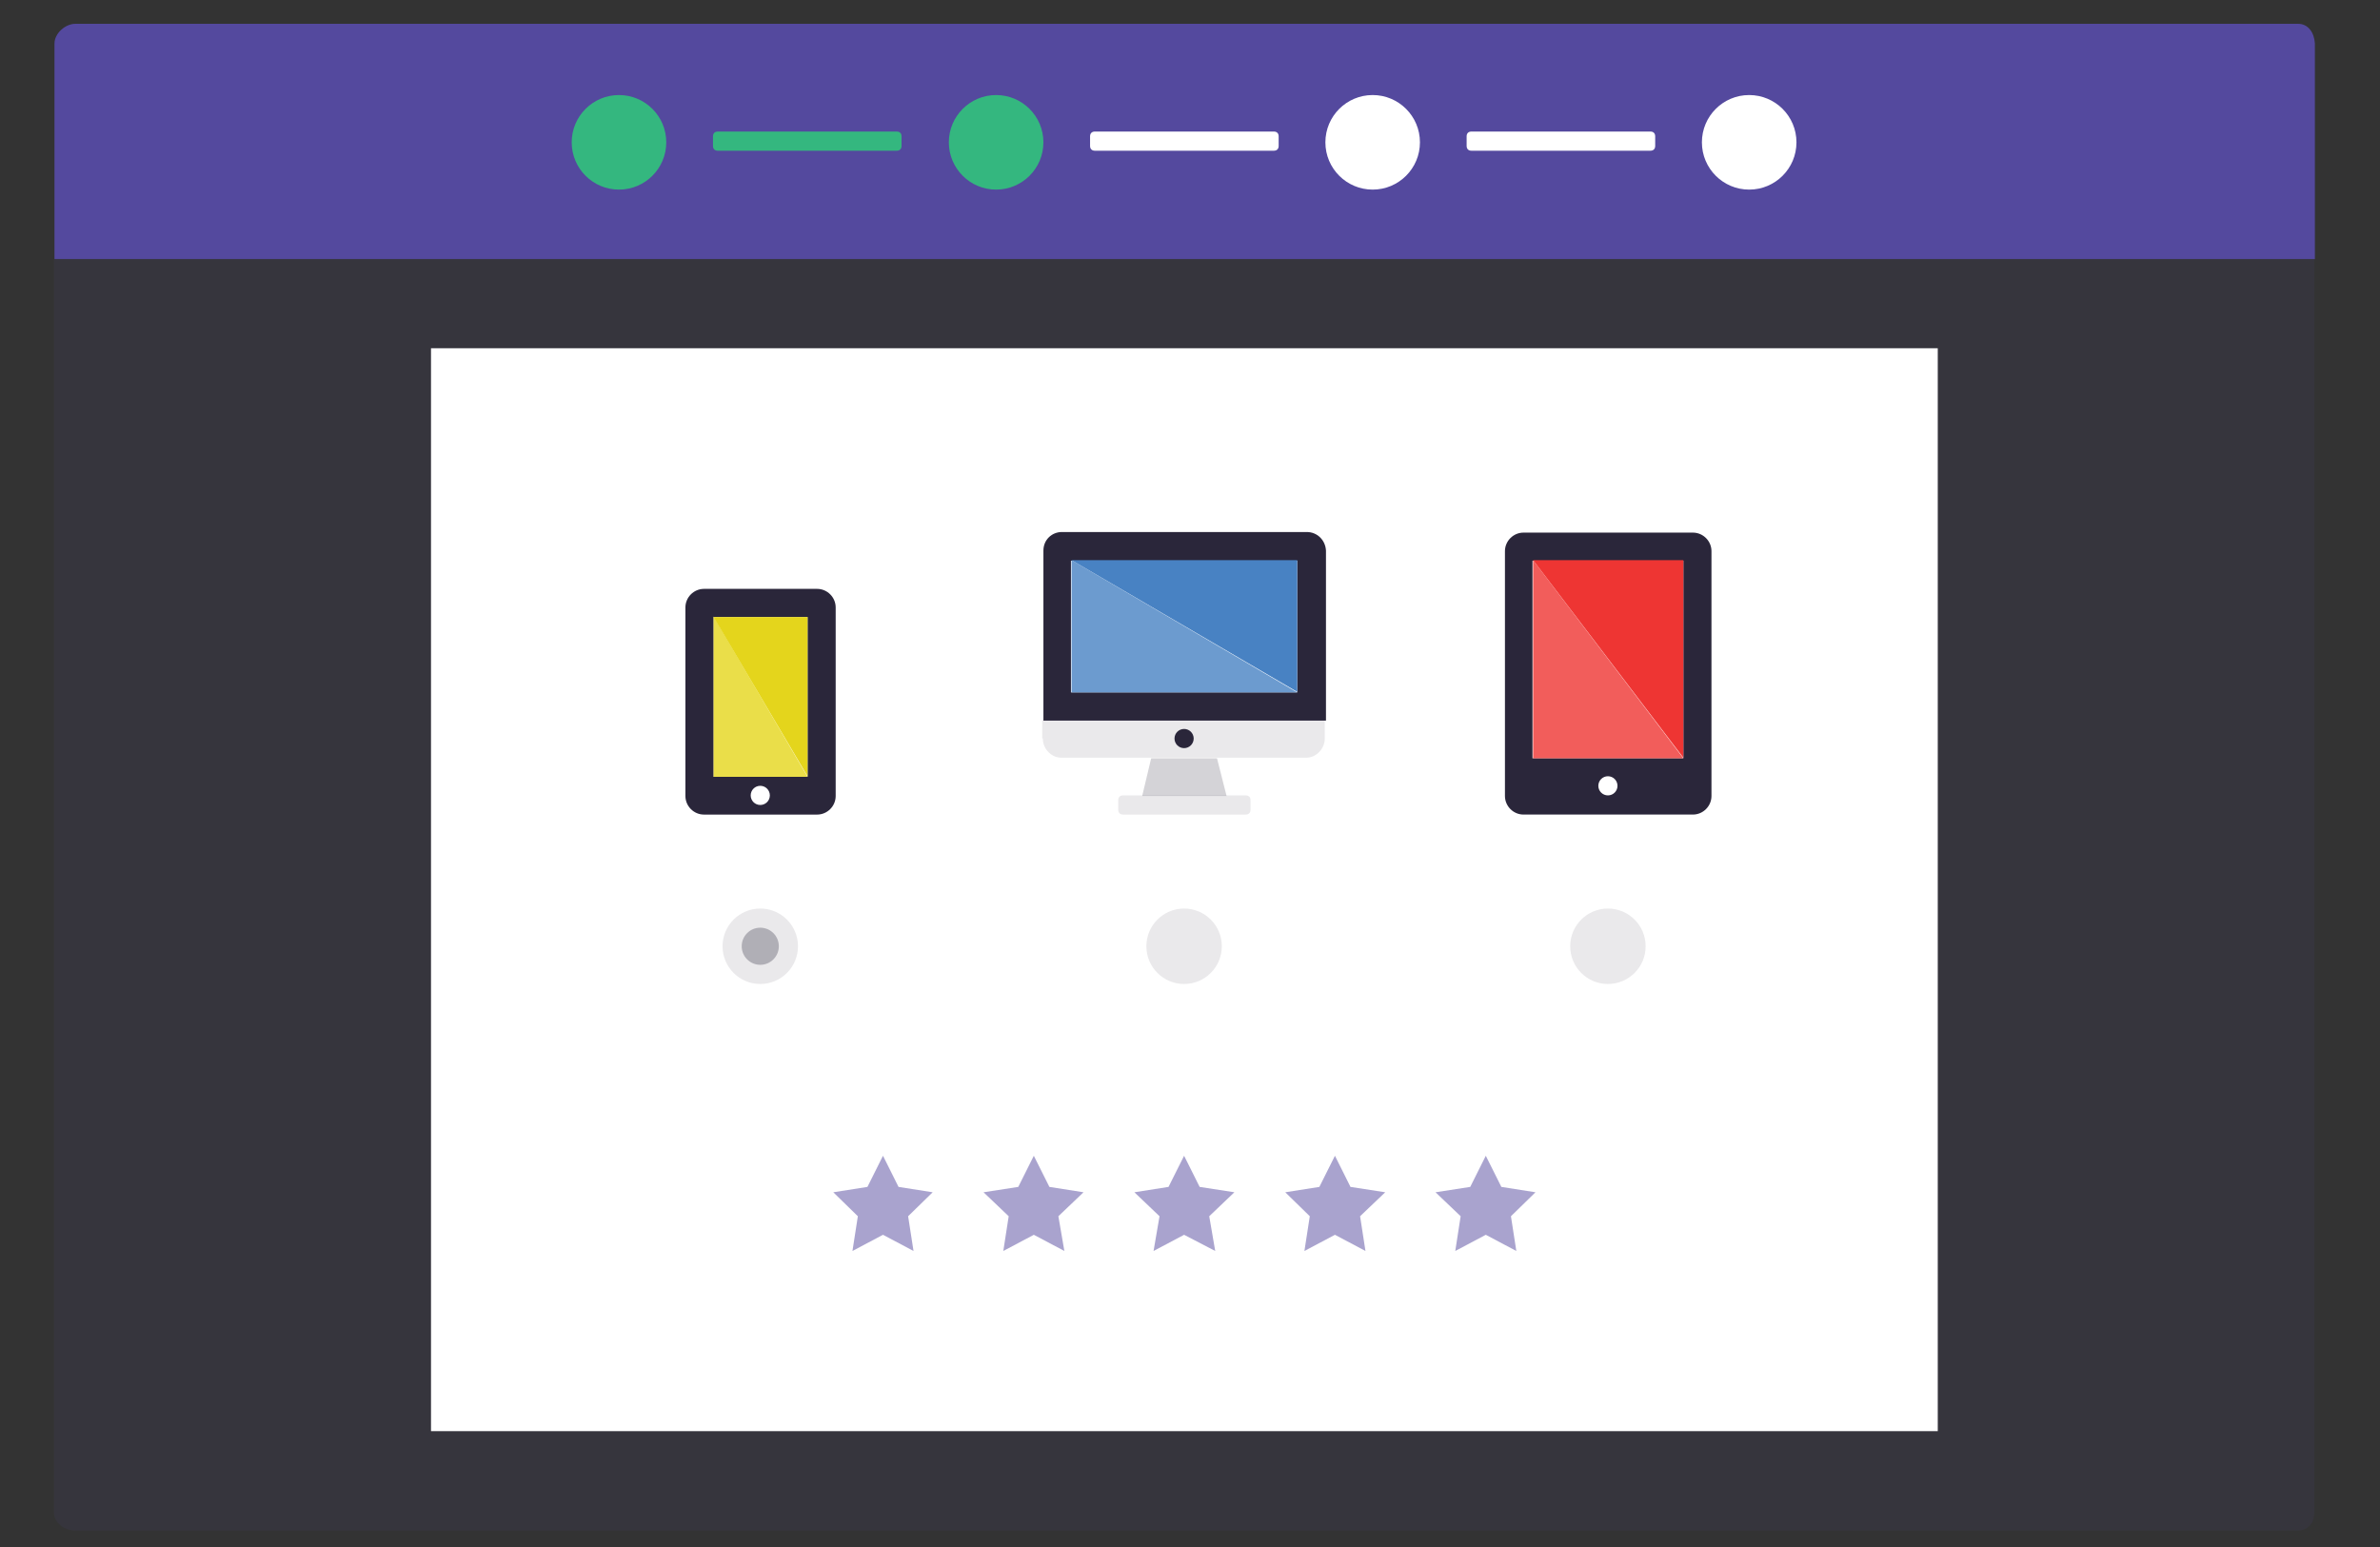 <?xml version="1.0" encoding="utf-8"?>
<!-- Generator: Adobe Illustrator 16.0.0, SVG Export Plug-In . SVG Version: 6.00 Build 0)  -->
<!DOCTYPE svg PUBLIC "-//W3C//DTD SVG 1.1//EN" "http://www.w3.org/Graphics/SVG/1.1/DTD/svg11.dtd">
<svg version="1.1" id="Layer_1" xmlns="http://www.w3.org/2000/svg" xmlns:xlink="http://www.w3.org/1999/xlink" x="0px" y="0px"
	 width="200px" height="130px" viewBox="105 75 200 130" enable-background="new 105 75 200 130" xml:space="preserve">
<rect x="105" y="75" width="200" height="130" fill="#333333" stroke="none"/>
<path fill="#54499E" d="M298.12,77H111.338c-0.855,0-1.76,0.805-1.76,1.659v18.109h189.95V78.66C299.48,77.756,298.974,77,298.12,77
	z"/>
<path opacity="0.1" fill="#54499E" d="M109.528,96.769v105.339c0,0.855,0.905,1.508,1.76,1.508H298.07
	c0.856,0,1.41-0.604,1.41-1.508V96.769H109.528z"/>
<g>
	<path fill="#34B77F" d="M180.76,87.262c0,0.251-0.152,0.403-0.402,0.403h-15.042c-0.252,0-0.402-0.152-0.402-0.403v-0.805
		c0-0.252,0.152-0.402,0.402-0.402h15.042c0.251,0,0.402,0.149,0.402,0.402V87.262L180.76,87.262z"/>
	<path fill="#FFFFFF" d="M212.451,87.262c0,0.251-0.15,0.403-0.403,0.403h-15.042c-0.251,0-0.403-0.152-0.403-0.403v-0.805
		c0-0.252,0.152-0.402,0.403-0.402h15.041c0.253,0,0.403,0.149,0.403,0.402L212.451,87.262L212.451,87.262z"/>
	<path fill="#FFFFFF" d="M244.092,87.262c0,0.251-0.149,0.403-0.402,0.403h-15.042c-0.249,0-0.402-0.152-0.402-0.403v-0.805
		c0-0.252,0.15-0.402,0.402-0.402h15.042c0.253,0,0.402,0.149,0.402,0.402V87.262L244.092,87.262z"/>
	<circle fill="#FFFFFF" cx="220.35" cy="86.96" r="3.973"/>
	<circle fill="#34B77F" cx="188.708" cy="86.96" r="3.973"/>
	<circle fill="#34B77F" cx="157.015" cy="86.96" r="3.973"/>
	<circle fill="#FFFFFF" cx="251.99" cy="86.96" r="3.973"/>
</g>
<rect x="141.219" y="104.264" fill="#FFFFFF" width="126.618" height="91.001"/>
<polygon opacity="0.5" fill="#54499E" enable-background="new    " points="204.504,172.123 205.811,174.74 208.729,175.191 
	206.617,177.205 207.119,180.123 204.504,178.764 201.938,180.123 202.439,177.205 200.327,175.191 203.195,174.74 "/>
<polygon opacity="0.5" fill="#54499E" enable-background="new    " points="217.18,172.123 218.486,174.74 221.406,175.191 
	219.293,177.205 219.745,180.123 217.18,178.764 214.615,180.123 215.067,177.205 213.005,175.191 215.871,174.74 "/>
<polygon opacity="0.5" fill="#54499E" enable-background="new    " points="179.201,172.123 180.507,174.74 183.376,175.191 
	181.313,177.205 181.766,180.123 179.201,178.764 176.635,180.123 177.088,177.205 175.025,175.191 177.893,174.74 "/>
<polygon opacity="0.5" fill="#54499E" enable-background="new    " points="191.876,172.123 193.185,174.74 196.051,175.191 
	193.939,177.205 194.442,180.123 191.876,178.764 189.312,180.123 189.764,177.205 187.651,175.191 190.569,174.74 "/>
<polygon opacity="0.5" fill="#54499E" enable-background="new    " points="229.857,172.123 231.165,174.74 234.032,175.191 
	231.97,177.205 232.422,180.123 229.857,178.764 227.292,180.123 227.744,177.205 225.631,175.191 228.549,174.74 "/>
<g>
	<g>
		<g>
			<path fill="#2A263A" d="M248.821,121.316c0-0.854-0.703-1.558-1.56-1.558h-14.236c-0.854,0-1.559,0.704-1.559,1.558v20.573
				c0,0.857,0.705,1.561,1.559,1.561h14.236c0.856,0,1.56-0.703,1.56-1.561V121.316z M246.458,138.722h-12.677v-16.601h12.677
				V138.722z"/>
			<g>
				<polygon opacity="0.8" fill="#EE3533" enable-background="new    " points="233.832,138.722 246.458,138.722 233.832,122.072 
									"/>
				<polygon fill="#EE3533" points="233.832,122.072 233.832,122.072 246.458,138.672 246.458,122.072 				"/>
			</g>
		</g>
		<circle fill="#FFFFFF" cx="240.119" cy="141.035" r="0.805"/>
	</g>
	<g>
		<g>
			<path fill="#2A263A" d="M175.225,126.046c0-0.855-0.705-1.561-1.559-1.561h-9.508c-0.855,0-1.56,0.705-1.56,1.561v15.845
				c0,0.856,0.704,1.561,1.56,1.561h9.508c0.854,0,1.559-0.704,1.559-1.561V126.046z M172.863,140.281h-7.898v-13.431h7.897
				L172.863,140.281L172.863,140.281z"/>
			<g>
				<polygon opacity="0.8" fill="#E4D51C" enable-background="new    " points="164.964,140.281 172.863,140.281 164.964,126.8 				
					"/>
				<polygon fill="#E4D51C" points="164.964,126.851 164.964,126.851 172.863,140.23 172.863,126.851 				"/>
			</g>
		</g>
		<circle fill="#FFFFFF" cx="168.888" cy="141.84" r="0.805"/>
	</g>
	<circle opacity="0.1" fill="#2A263A" enable-background="new    " cx="204.504" cy="154.518" r="3.17"/>
	<circle opacity="0.1" fill="#2A263A" enable-background="new    " cx="168.888" cy="154.518" r="3.17"/>
	<circle opacity="0.1" fill="#2A263A" enable-background="new    " cx="240.119" cy="154.518" r="3.17"/>
	<g>
		<g>
			<path fill="#2A263A" d="M214.814,119.707h-20.572c-0.857,0-1.56,0.655-1.56,1.56v14.286h23.744v-14.286
				C216.375,120.362,215.672,119.707,214.814,119.707z M214.01,133.188h-19.014v-11.067h19.016v11.067H214.01z"/>
			<path opacity="0.1" fill="#2A263A" enable-background="new    " d="M192.631,137.061c0,0.856,0.703,1.611,1.56,1.611h20.574
				c0.856,0,1.56-0.754,1.56-1.611v-1.56h-23.743v1.56H192.631z"/>
			<g>
				<polygon fill="#4882C3" points="195.045,122.072 195.045,122.072 214.01,133.138 214.01,122.072 				"/>
				<polygon opacity="0.8" fill="#4882C3" enable-background="new    " points="195.045,133.188 214.01,133.188 195.045,122.072 
									"/>
			</g>
			<circle fill="#2A263A" cx="204.504" cy="137.062" r="0.806"/>
		</g>
		<path opacity="0.1" fill="#2A263A" enable-background="new    " d="M210.087,143.047c0,0.253-0.151,0.404-0.403,0.404h-10.313
			c-0.251,0-0.402-0.15-0.402-0.404v-0.804c0-0.251,0.15-0.403,0.402-0.403h10.313c0.251,0,0.403,0.151,0.403,0.403V143.047z"/>
		<polygon opacity="0.2" fill="#2A263A" enable-background="new    " points="207.27,138.722 201.737,138.722 200.982,141.891 
			208.074,141.891 		"/>
	</g>
	<circle opacity="0.3" fill="#2A263A" enable-background="new    " cx="168.888" cy="154.517" r="1.56"/>
</g>
</svg>
